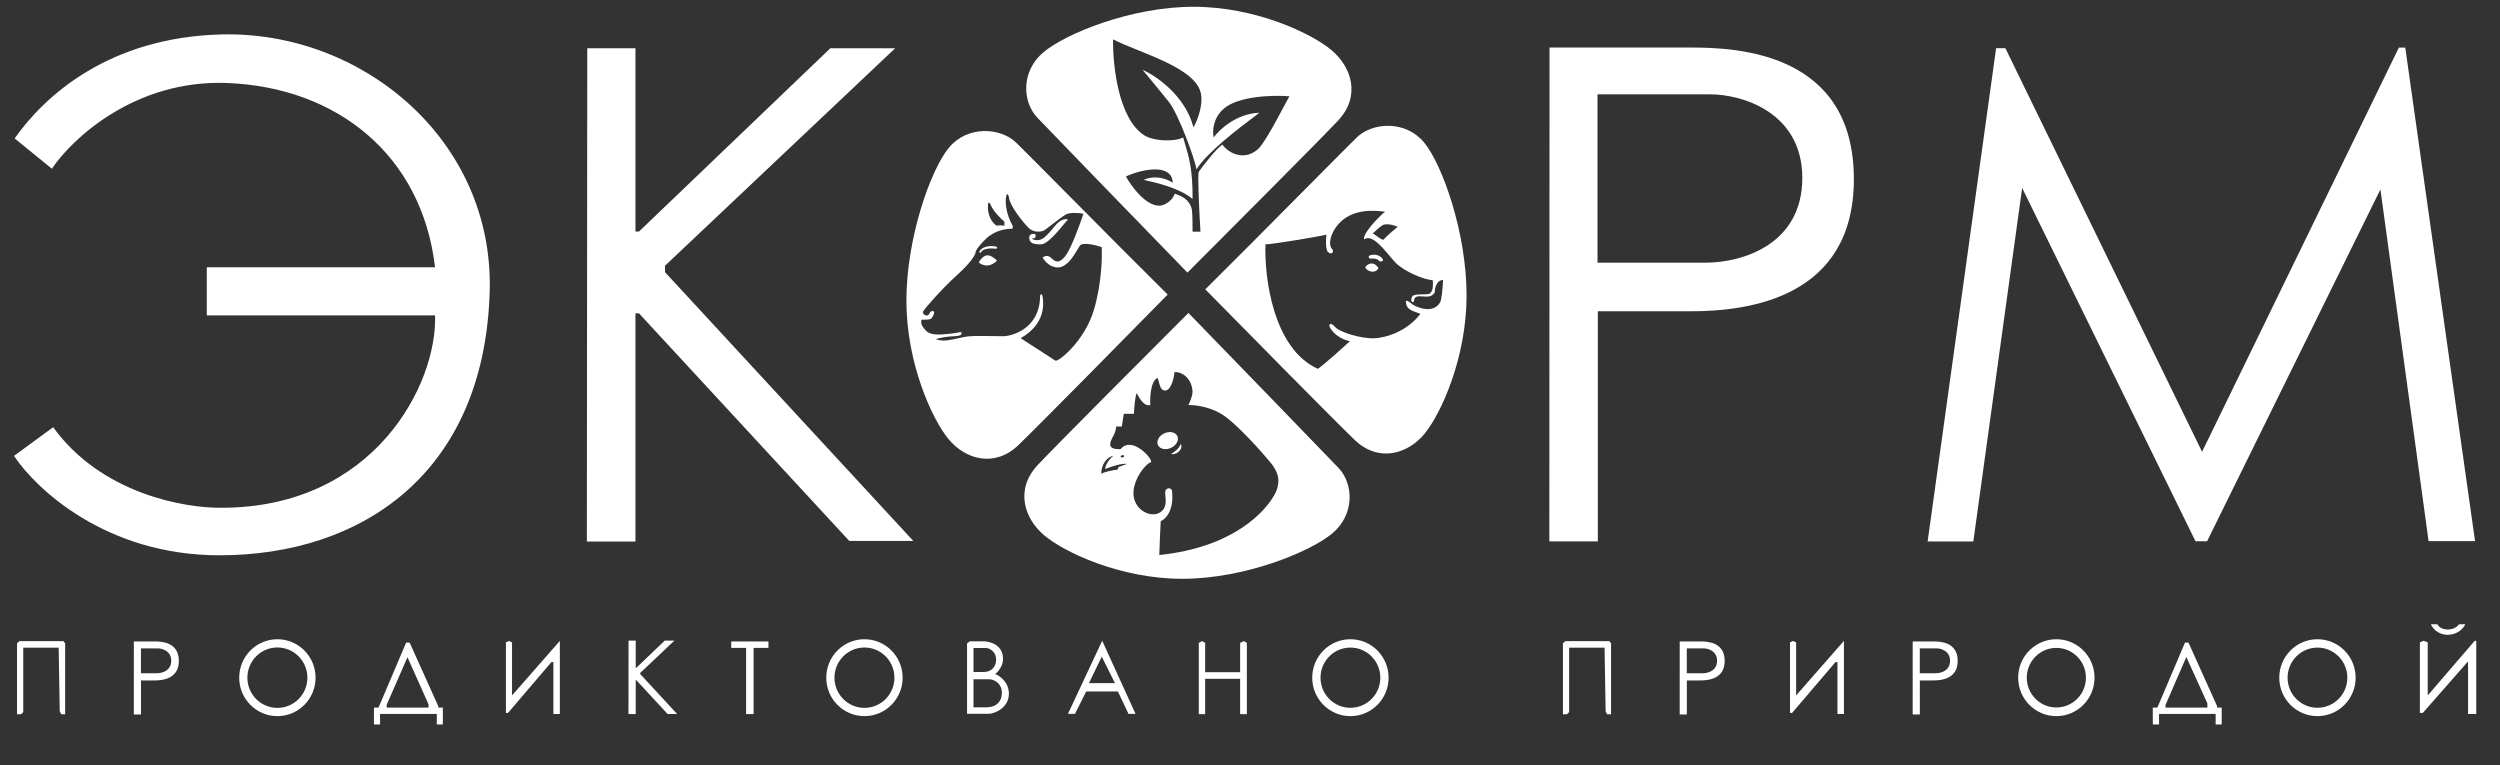 <svg width="196" height="60" viewBox="0 0 196 60" fill="none" xmlns="http://www.w3.org/2000/svg">
<rect x="0" y="0" width="196" height="60" fill="#333333" stroke="none"/>
<g clip-path="url(#clip0_2570_3086)">
<path d="M4.068 13.228L1.148 10.852C3.486 7.529 8.523 2.926 17.356 2.7C28.41 2.418 38.729 10.996 38.392 22.848C37.987 37.09 28.371 43.535 17.209 43.535C8.28 43.535 2.797 38.301 1.098 35.742C1.931 35.136 3.711 33.836 4.168 33.493C7.967 38.749 14.551 39.846 17.364 39.808C29.367 39.808 34.291 30.089 34.109 24.729H16.213V20.956H34.109C33.078 12.138 26.395 6.831 17.783 6.506C10.586 6.234 5.641 10.874 4.068 13.228Z" fill="white"/>
<path d="M49.819 3.783H46.042L46.01 42.456H49.819V24.567H50.096L66.583 42.409H66.75H71.602L52.136 21.339V20.834L70.181 3.783H65.099L50.096 18.151H49.819V3.783Z" fill="white"/>
<path d="M49.841 50.223H49.278L49.273 55.984H49.841V53.319H49.882L52.338 55.977H52.363H53.086L50.186 52.838V52.763L52.874 50.223H52.117L49.882 52.363H49.841V50.223Z" fill="white"/>
<path fill-rule="evenodd" clip-rule="evenodd" d="M121.469 42.446H125.27V24.404H132.547C137.091 24.404 145.343 23.36 145.343 14.043C145.343 4.056 136.113 3.727 132.547 3.727H121.483L121.469 42.446ZM125.244 20.595V7.396H134.082C136.587 7.396 141.301 8.812 141.301 13.95C141.301 19.089 136.734 20.595 133.677 20.595H125.244Z" fill="white"/>
<path fill-rule="evenodd" clip-rule="evenodd" d="M10.492 56.014H11.054V53.346H12.13C12.802 53.346 14.022 53.192 14.022 51.814C14.022 50.338 12.657 50.289 12.13 50.289H10.494L10.492 56.014ZM11.05 52.783V50.832H12.357C12.727 50.832 13.425 51.041 13.425 51.801C13.425 52.561 12.749 52.783 12.297 52.783H11.05Z" fill="white"/>
<path fill-rule="evenodd" clip-rule="evenodd" d="M131.688 56.014H132.248V53.346H133.324C133.996 53.346 135.216 53.192 135.216 51.814C135.216 50.338 133.852 50.289 133.324 50.289H131.689L131.688 56.014ZM132.245 52.783V50.832H133.552C133.922 50.832 134.619 51.041 134.619 51.801C134.619 52.561 133.944 52.783 133.492 52.783H132.245Z" fill="white"/>
<path fill-rule="evenodd" clip-rule="evenodd" d="M149.953 56.014H150.515V53.346H151.591C152.263 53.346 153.483 53.192 153.483 51.814C153.483 50.338 152.118 50.289 151.591 50.289H149.955L149.953 56.014ZM150.511 52.783V50.832H151.818C152.188 50.832 152.885 51.041 152.885 51.801C152.885 52.561 152.21 52.783 151.758 52.783H150.511Z" fill="white"/>
<path d="M154.709 42.45H151.127L156.496 3.777H157.221L172.643 35.422L188.07 3.734H188.573L194.044 42.425H190.401L186.625 14.849L173.034 42.437H172.129L158.537 14.737L154.709 42.45Z" fill="white"/>
<path d="M1.336 50.433V55.998H1.657L1.823 55.822V50.775H4.601L4.683 55.749L4.797 55.998H5.108V50.433L4.974 50.267H1.522L1.336 50.433Z" fill="white"/>
<path d="M122.533 50.433V55.998H122.854L123.02 55.822V50.775H125.798L125.881 55.749L125.995 55.998H126.306V50.433L126.171 50.267H122.72L122.533 50.433Z" fill="white"/>
<path fill-rule="evenodd" clip-rule="evenodd" d="M21.747 56.145C23.4 56.145 24.74 54.795 24.74 53.131C24.74 51.466 23.4 50.116 21.747 50.116C20.094 50.116 18.754 51.466 18.754 53.131C18.754 54.795 20.094 56.145 21.747 56.145ZM21.747 55.5C23.046 55.5 24.1 54.439 24.1 53.131C24.1 51.822 23.046 50.762 21.747 50.762C20.448 50.762 19.395 51.822 19.395 53.131C19.395 54.439 20.448 55.5 21.747 55.5Z" fill="white"/>
<path fill-rule="evenodd" clip-rule="evenodd" d="M67.772 56.145C69.425 56.145 70.766 54.795 70.766 53.131C70.766 51.466 69.425 50.116 67.772 50.116C66.119 50.116 64.779 51.466 64.779 53.131C64.779 54.795 66.119 56.145 67.772 56.145ZM67.773 55.498C69.071 55.498 70.123 54.438 70.123 53.131C70.123 51.823 69.071 50.764 67.773 50.764C66.475 50.764 65.422 51.823 65.422 53.131C65.422 54.438 66.475 55.498 67.773 55.498Z" fill="white"/>
<path fill-rule="evenodd" clip-rule="evenodd" d="M105.872 56.145C107.525 56.145 108.865 54.795 108.865 53.131C108.865 51.466 107.525 50.116 105.872 50.116C104.219 50.116 102.879 51.466 102.879 53.131C102.879 54.795 104.219 56.145 105.872 56.145ZM105.872 55.492C107.167 55.492 108.217 54.435 108.217 53.131C108.217 51.827 107.167 50.77 105.872 50.77C104.577 50.77 103.528 51.827 103.528 53.131C103.528 54.435 104.577 55.492 105.872 55.492Z" fill="white"/>
<path fill-rule="evenodd" clip-rule="evenodd" d="M161.218 56.145C162.871 56.145 164.211 54.795 164.211 53.131C164.211 51.466 162.871 50.116 161.218 50.116C159.565 50.116 158.225 51.466 158.225 53.131C158.225 54.795 159.565 56.145 161.218 56.145ZM161.218 55.466C162.499 55.466 163.537 54.42 163.537 53.131C163.537 51.841 162.499 50.795 161.218 50.795C159.937 50.795 158.899 51.841 158.899 53.131C158.899 54.42 159.937 55.466 161.218 55.466Z" fill="white"/>
<path fill-rule="evenodd" clip-rule="evenodd" d="M181.688 56.145C183.342 56.145 184.682 54.795 184.682 53.131C184.682 51.466 183.342 50.116 181.688 50.116C180.035 50.116 178.695 51.466 178.695 53.131C178.695 54.795 180.035 56.145 181.688 56.145ZM181.689 55.49C182.982 55.49 184.031 54.434 184.031 53.131C184.031 51.828 182.982 50.771 181.689 50.771C180.395 50.771 179.346 51.828 179.346 53.131C179.346 54.434 180.395 55.49 181.689 55.49Z" fill="white"/>
<path fill-rule="evenodd" clip-rule="evenodd" d="M29.723 55.367L31.842 50.379H32.116L34.361 55.367V55.476H34.72V56.796H34.246V55.972H29.797V56.796H29.318V55.476H29.666L29.723 55.367ZM30.318 55.475V55.252L31.945 51.526L33.596 55.215V55.475H30.318Z" fill="white"/>
<path fill-rule="evenodd" clip-rule="evenodd" d="M169.184 55.367L171.303 50.379H171.577L173.822 55.367V55.476H174.181V56.796H173.707V55.972H169.27V56.796H168.779V55.476H169.127L169.184 55.367ZM169.779 55.475V55.261L171.408 51.507L173.057 55.142V55.475H169.779Z" fill="white"/>
<path d="M39.664 50.36V55.892H39.828L43.234 51.904H43.385V55.979H43.893V50.245L40.144 54.521V50.36L39.898 50.255L39.664 50.36Z" fill="white"/>
<path d="M140.336 50.36V55.892H140.5L143.906 51.904H144.057V55.979H144.565V50.245L140.816 54.521V50.36L140.57 50.255L140.336 50.36Z" fill="white"/>
<path d="M189.719 50.361V55.892H189.949L193.45 51.904H193.496V55.979H194.139V50.245H194.012L190.334 54.522V50.361L190.003 50.239L189.719 50.361Z" fill="white"/>
<path d="M58.493 55.984V50.794H57.328V50.291H60.246V50.794H59.084V55.984H58.493Z" fill="white"/>
<path d="M94.483 50.4V52.702H97.228V50.4L97.523 50.262L97.753 50.4V55.989H97.228V53.217H94.483V55.989H93.986V50.4L94.243 50.262L94.483 50.4Z" fill="white"/>
<path fill-rule="evenodd" clip-rule="evenodd" d="M75.816 50.444V55.961H77.511C77.951 55.961 79.097 55.512 79.097 54.385C79.097 53.483 78.382 52.983 78.024 52.845C78.229 52.689 78.638 52.235 78.638 51.663C78.638 50.417 77.383 50.279 77.126 50.279H76.036L75.816 50.444ZM76.322 50.801V52.684H77.113C77.77 52.684 78.098 52.239 78.098 51.699C78.098 51.158 77.644 50.801 77.285 50.801H76.322ZM76.322 55.453V53.253H77.529C77.978 53.253 78.547 53.612 78.547 54.3C78.547 54.988 78.136 55.453 77.313 55.453H76.322Z" fill="white"/>
<path fill-rule="evenodd" clip-rule="evenodd" d="M83.727 55.967L86.412 50.235L89.025 55.967H88.474L87.642 54.209H85.157L84.278 55.967H83.727ZM85.375 53.558L86.377 51.483L87.413 53.558H85.375Z" fill="white"/>
<path d="M191.095 48.941H190.582C190.692 49.217 191.11 49.768 191.902 49.768C192.694 49.768 193.173 49.217 193.273 48.941H192.785C192.704 49.079 192.414 49.354 191.902 49.354C191.389 49.354 191.15 49.079 191.095 48.941Z" fill="white"/>
<path fill-rule="evenodd" clip-rule="evenodd" d="M102.347 14.813C104.329 12.815 105.944 11.188 106.374 10.772C107.617 9.571 110.206 9.422 111.648 11.169C113.091 12.917 114.979 18.268 114.979 23.161C114.979 28.053 112.971 32.45 111.675 34.017C110.378 35.584 108.09 36.299 106.199 34.485C104.687 33.034 97.767 26.014 94.496 22.685C96.518 20.687 99.749 17.432 102.347 14.813ZM99.211 19.158C99.12 21.755 99.816 27.343 103.32 28.916C103.837 28.558 105.211 27.323 105.834 26.751C105.462 26.685 104.626 26.37 104.251 25.64C104.153 25.426 104.301 25.212 104.679 25.64C105.057 26.067 106.766 26.569 107.761 26.519C108.755 26.47 110.354 25.934 111.357 24.603C111.27 24.57 111.186 24.541 111.105 24.512C110.605 24.335 110.227 24.202 110.221 23.614C110.194 23.58 110.354 23.496 110.73 23.865C111.106 24.109 112.355 24.629 112.897 23.717C113.035 23.526 113.113 22.465 113.135 21.958C112.93 21.933 112.511 22.098 112.478 22.952C112.454 22.975 112.432 22.999 112.41 23.024C112.313 23.134 112.209 23.25 111.853 23.256C111.758 23.258 111.658 23.25 111.559 23.242C111.205 23.214 110.87 23.188 110.851 23.614C110.867 23.717 110.577 23.741 110.653 23.421C110.73 23.1 110.81 23.092 111.853 23.067C112.141 23.084 112.42 22.87 112.322 21.958C111.681 21.958 110.111 21.292 109.445 20.627C109.292 20.474 109.117 20.265 108.927 20.04C108.293 19.287 107.51 18.358 106.947 18.769C106.783 18.276 108.393 16.715 108.599 16.591C108.552 16.59 108.48 16.583 108.388 16.574C107.717 16.508 105.961 16.333 104.884 17.627C104.35 18.251 104.062 19.18 104.473 19.567C104.58 19.747 104.407 19.994 104.136 19.78C103.865 19.567 103.98 18.465 103.988 18.391C103.668 18.506 99.746 19.158 99.211 19.158ZM107.617 18.309C107.739 18.186 108.059 17.888 108.354 17.678C108.648 17.469 109.297 17.656 109.585 17.775C109.272 18.031 108.615 18.587 108.499 18.769C108.409 18.857 108.139 18.658 107.918 18.495C107.782 18.395 107.664 18.309 107.617 18.309Z" fill="white"/>
<path fill-rule="evenodd" clip-rule="evenodd" d="M83.694 15.223C81.712 13.226 80.098 11.598 79.667 11.183C78.424 9.981 75.835 9.833 74.393 11.58C72.95 13.327 71.062 18.678 71.062 23.571C71.062 28.463 73.07 32.861 74.366 34.427C75.663 35.994 77.951 36.709 79.842 34.895C81.355 33.444 88.274 26.424 91.545 23.095C89.523 21.097 86.293 17.842 83.694 15.223ZM78.941 15.221C78.734 15.657 78.867 16.755 79.353 17.629C79.449 17.745 79.393 17.885 79.353 17.94C78.957 17.914 77.989 18.037 77.277 18.741C76.566 19.446 76.452 19.75 76.484 19.813C76.446 19.994 76.12 20.58 75.116 21.486C73.861 22.619 72.472 24.209 72.371 24.422C72.27 24.635 72.716 24.889 72.84 24.622C72.964 24.356 73.113 24.352 73.208 24.422C73.303 24.492 73.125 24.877 73.001 24.984C72.901 25.069 72.454 25.071 72.243 25.061C72.212 25.169 72.194 25.44 72.371 25.653C72.395 25.683 72.419 25.714 72.443 25.746C72.635 25.998 72.852 26.284 73.848 26.219C74.624 26.168 74.995 26.094 75.177 26.058C75.257 26.042 75.3 26.033 75.325 26.037C75.406 26.051 75.547 26.346 74.815 26.36C74.229 26.37 73.609 26.512 73.371 26.581C73.465 26.643 73.787 26.749 74.326 26.674C74.624 26.633 74.879 26.576 75.125 26.52C75.435 26.451 75.729 26.385 76.07 26.36C76.502 26.328 77.311 26.341 77.961 26.351C78.233 26.356 78.477 26.36 78.653 26.36C79.252 26.36 81.49 25.834 81.542 23.266C81.524 23.076 81.698 22.937 81.741 23.266L81.746 23.304C81.803 23.712 82.035 25.37 80.024 26.51C80.227 26.653 80.929 27.104 81.57 27.515C82.132 27.876 82.649 28.207 82.74 28.274C82.934 28.417 85.034 26.778 85.773 24.262C86.365 22.25 86.418 20.163 86.372 19.372C85.886 19.207 84.862 18.957 84.653 19.27C84.611 19.334 84.56 19.42 84.501 19.52C84.196 20.035 83.675 20.917 82.997 20.963C82.349 21.008 81.89 20.467 81.741 20.191C81.85 20.098 82.128 19.968 82.374 20.191L82.394 20.209C82.694 20.483 82.99 20.753 83.528 20.07C83.967 19.511 84.653 17.628 84.942 16.756C84.612 16.695 83.867 16.624 83.528 16.831C83.276 16.985 82.833 17.328 82.463 17.614C82.208 17.811 81.989 17.981 81.891 18.043C81.653 18.195 81.048 18.259 80.658 17.881C80.269 17.502 79.187 16.183 79.1 15.49C79.092 15.275 78.99 15.221 78.941 15.221ZM77.486 15.884C77.405 16.273 77.421 17.18 78.135 17.698C78.316 17.643 78.618 17.675 78.746 17.698V17.379C78.474 17.156 77.873 16.573 77.65 16.02C77.622 15.911 77.529 15.884 77.486 15.884Z" fill="white"/>
<path d="M77.384 20.019C77.089 20.045 76.837 20.379 76.747 20.542C76.709 20.605 77.065 20.843 77.457 20.81C77.771 20.784 78.057 20.549 78.16 20.436C78.024 20.286 77.678 19.993 77.384 20.019Z" fill="white"/>
<path d="M78.092 19.503C77.216 19.391 76.927 19.669 76.891 19.821C76.826 19.821 76.747 19.78 76.793 19.691C77.144 19.176 77.953 19.29 78.092 19.331C78.231 19.372 78.16 19.511 78.092 19.503Z" fill="white"/>
<path d="M81.171 18.599C81.113 18.715 81.025 18.696 80.989 18.672C80.85 18.685 80.934 18.827 81.363 18.827C81.786 18.827 82.174 18.356 82.675 17.747L82.695 17.723C83.206 17.102 83.671 17.13 83.717 17.239C83.525 17.349 82.294 19.137 81.628 19.155C80.962 19.174 80.788 19.009 80.724 18.827C80.66 18.644 80.67 18.389 80.934 18.343C81.199 18.297 81.244 18.453 81.171 18.599Z" fill="white"/>
<path fill-rule="evenodd" clip-rule="evenodd" d="M93.171 24.535C96.692 28.162 103.975 35.669 104.936 36.681C106.138 37.946 106.21 40.341 104.463 41.809C102.716 43.276 97.588 45.377 92.695 45.377C87.802 45.377 83.432 43.288 81.865 41.969C80.298 40.649 79.556 38.368 81.37 36.444C82.822 34.904 89.842 27.863 93.171 24.535ZM87.041 34.827C87.023 35.203 87.579 35.238 87.859 35.208C88.743 34.131 90.385 35.976 90.246 36.231C89.821 36.348 88.839 37.557 88.864 38.723C88.889 39.888 90.067 40.565 90.807 40.245C91.471 39.958 91.412 39.332 91.366 38.844C91.361 38.789 91.356 38.736 91.352 38.685C91.314 38.184 91.847 38.19 91.884 38.485C92.06 40.039 91.368 40.716 91 40.861C90.969 41.462 90.904 42.835 90.889 43.512C96.8 42.905 99.231 40.014 99.894 38.835C100.557 37.657 100.096 36.865 99.618 36.276C99.139 35.687 96.948 33.164 95.732 32.44C94.76 31.86 93.62 31.742 93.171 31.756C93.279 31.547 93.496 31.043 93.496 30.703C93.429 29.526 92.51 29.111 92.084 29.178C92.061 29.414 91.882 30.546 91.389 30.613C91.039 30.661 90.943 30.285 90.861 29.963C90.827 29.831 90.796 29.708 90.75 29.627C90.201 29.896 90.156 31.128 90.179 31.756C89.707 31.879 89.363 31.264 89.192 30.958C89.16 30.901 89.133 30.854 89.114 30.826C88.98 31.149 88.916 32.036 88.901 32.44H88.105L87.948 33.437C87.885 33.441 87.709 33.446 87.511 33.437C87.475 33.832 87.346 34.069 87.232 34.278C87.136 34.455 87.051 34.611 87.041 34.827ZM86.639 36.772C86.67 36.345 87.079 35.903 87.28 35.735C86.549 35.903 86.281 36.817 86.357 37.153C86.54 36.988 87.271 36.861 87.614 36.817L87.698 36.612C87.848 36.553 88.19 36.423 88.361 36.368C87.899 36.312 87.173 36.577 86.746 36.733C86.708 36.747 86.672 36.76 86.639 36.772ZM88.086 35.682C87.859 35.674 87.812 35.819 87.903 35.857C87.995 35.895 88.224 35.819 88.086 35.682ZM91.809 35.113C92.228 34.919 92.45 34.506 92.305 34.192C92.159 33.877 91.701 33.779 91.281 33.974C90.862 34.167 90.64 34.58 90.785 34.895C90.931 35.209 91.389 35.307 91.809 35.113ZM91.817 35.578C92.014 35.48 92.442 35.188 92.575 34.804C92.814 35.283 92.093 35.735 91.817 35.578Z" fill="white"/>
<path fill-rule="evenodd" clip-rule="evenodd" d="M93.095 21.373C89.573 17.746 82.29 10.24 81.329 9.228C80.128 7.963 80.056 5.567 81.803 4.1C83.55 2.632 88.678 0.531 93.57 0.531C98.463 0.531 102.834 2.62 104.4 3.94C105.967 5.259 106.709 7.541 104.895 9.465C103.444 11.004 96.424 18.045 93.095 21.373ZM93.569 9.989C93.895 9.409 94.451 8.003 94.059 7.023C93.515 5.664 91.14 4.707 89.184 3.919C88.444 3.621 87.763 3.347 87.265 3.084C87.232 5.013 87.652 9.295 89.712 10.609C90.496 11.099 92.145 11.117 92.758 10.774C92.807 10.953 92.86 11.127 92.913 11.305C93.204 12.267 93.517 13.308 93.497 15.605C92.534 14.763 90.678 14.325 89.677 14.104C89.984 13.924 90.973 13.697 91.938 14.325C91.954 13.904 91.695 13.289 90.57 13.281C89.67 13.274 88.662 13.647 88.271 13.834C88.688 14.592 89.791 16.111 90.868 16.126C91.365 16.126 91.967 15.658 92.1 15.181C92.127 15.191 92.155 15.201 92.185 15.212C92.599 15.366 93.264 15.612 93.444 16.441C93.492 16.77 93.499 17.727 93.497 18.164H94.116C94.028 16.719 93.88 13.757 93.985 13.467C94.288 13.016 95.468 11.523 95.843 11.342C96.302 12.007 97.615 12.716 98.737 11.585C99.295 10.903 100.057 9.471 100.624 8.409C100.803 8.074 100.962 7.775 101.089 7.548C99.846 7.449 97.073 7.508 95.923 8.54C95.06 9.314 95.051 10.351 95.154 10.774C95.596 10.157 96.932 8.907 98.737 8.837C98.684 8.886 98.518 9.011 98.275 9.193C97.205 9.997 94.654 11.912 93.802 13.281C93.69 12.486 92.392 8.93 91.63 7.976C91.021 7.213 90.007 5.99 89.576 5.473C90.638 5.94 92.923 7.498 93.569 9.989Z" fill="white"/>
<path d="M107.035 20.95C107.231 20.658 107.706 20.435 108.078 21.03C107.77 21.528 107.132 21.244 107.035 20.95Z" fill="white"/>
<path d="M108.129 20.462C107.979 20.242 107.646 20.269 107.453 20.275C107.304 20.271 107.223 20.078 107.419 20.015C108.078 19.828 108.381 20.256 108.425 20.354C108.47 20.452 108.271 20.56 108.129 20.462Z" fill="white"/>
</g>
<defs>
<clipPath id="clip0_2570_3086">
<rect width="196" height="59" fill="white" transform="translate(0 0.5)"/>
</clipPath>
</defs>
</svg>
